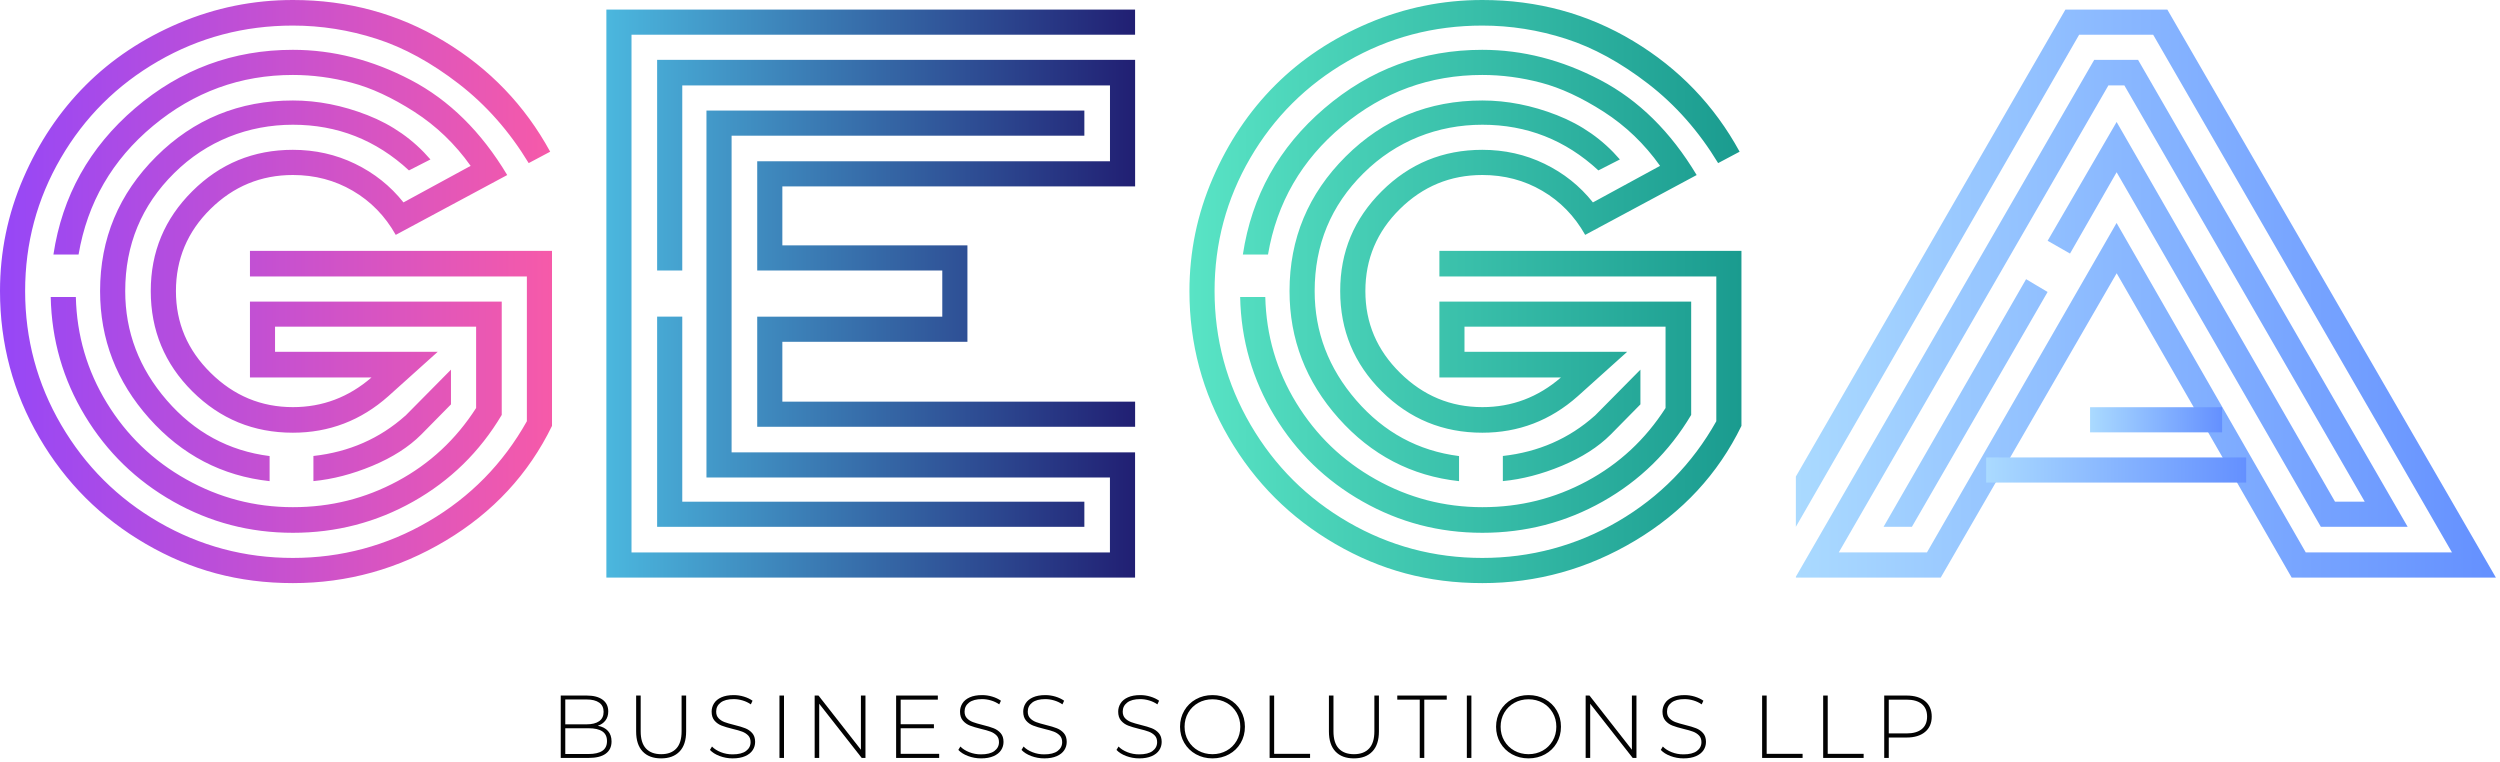 <svg width="561" height="171" viewBox="0 0 561 171" fill="none" xmlns="http://www.w3.org/2000/svg">
<g clip-path="url(#clip0_1_2)">
<path d="M136.44 164.04C136.97 164.64 137.23 165.42 137.23 166.38C137.23 167.57 136.8 168.48 135.93 169.12C135.06 169.76 133.78 170.08 132.07 170.08H125.83V156.08H131.67C133.19 156.08 134.37 156.39 135.22 157.01C136.07 157.63 136.49 158.51 136.49 159.66C136.49 160.46 136.28 161.13 135.86 161.68C135.44 162.23 134.87 162.62 134.15 162.86C135.15 163.05 135.91 163.44 136.44 164.04ZM126.85 156.96V162.54H131.63C132.86 162.54 133.8 162.3 134.46 161.83C135.12 161.36 135.45 160.66 135.45 159.74C135.45 158.82 135.12 158.14 134.46 157.67C133.8 157.2 132.86 156.96 131.63 156.96H126.85ZM135.16 168.49C135.86 168.02 136.21 167.29 136.21 166.3C136.21 165.31 135.86 164.59 135.16 164.12C134.46 163.65 133.43 163.42 132.07 163.42H126.85V169.2H132.07C133.43 169.2 134.46 168.96 135.16 168.49Z" fill="#020202"/>
<path d="M144.22 168.64C143.24 167.61 142.75 166.11 142.75 164.14V156.08H143.77V164.1C143.77 165.82 144.16 167.11 144.95 167.96C145.74 168.81 146.88 169.24 148.37 169.24C149.86 169.24 150.98 168.81 151.77 167.96C152.56 167.11 152.95 165.82 152.95 164.1V156.08H153.97V164.14C153.97 166.11 153.48 167.61 152.49 168.64C151.5 169.67 150.12 170.18 148.35 170.18C146.58 170.18 145.2 169.67 144.22 168.64Z" fill="#020202"/>
<path d="M161.48 169.65C160.55 169.3 159.83 168.84 159.31 168.28L159.77 167.52C160.26 168.04 160.93 168.46 161.76 168.79C162.59 169.12 163.47 169.28 164.39 169.28C165.72 169.28 166.73 169.03 167.41 168.52C168.09 168.01 168.43 167.35 168.43 166.54C168.43 165.91 168.25 165.41 167.89 165.04C167.53 164.67 167.08 164.38 166.55 164.18C166.02 163.98 165.3 163.77 164.39 163.56C163.36 163.31 162.54 163.06 161.92 162.82C161.3 162.58 160.77 162.21 160.34 161.71C159.91 161.21 159.69 160.54 159.69 159.7C159.69 159.02 159.87 158.4 160.23 157.83C160.59 157.26 161.14 156.81 161.88 156.48C162.62 156.15 163.54 155.98 164.65 155.98C165.42 155.98 166.18 156.09 166.93 156.32C167.68 156.55 168.32 156.85 168.87 157.24L168.49 158.06C167.93 157.67 167.31 157.38 166.64 157.18C165.97 156.98 165.3 156.88 164.65 156.88C163.36 156.88 162.38 157.14 161.71 157.66C161.04 158.18 160.71 158.85 160.71 159.68C160.71 160.31 160.89 160.81 161.25 161.18C161.61 161.55 162.06 161.84 162.59 162.04C163.12 162.24 163.85 162.45 164.77 162.68C165.8 162.93 166.62 163.18 167.23 163.42C167.84 163.66 168.37 164.02 168.8 164.51C169.23 165 169.45 165.65 169.45 166.48C169.45 167.16 169.27 167.78 168.9 168.34C168.53 168.9 167.97 169.35 167.21 169.68C166.45 170.01 165.52 170.18 164.41 170.18C163.38 170.18 162.41 170 161.48 169.65Z" fill="#020202"/>
<path d="M174.91 156.08H175.93V170.08H174.91V156.08Z" fill="#020202"/>
<path d="M194.21 156.08V170.08H193.37L183.83 157.92V170.08H182.81V156.08H183.67L193.19 168.24V156.08H194.21Z" fill="#020202"/>
<path d="M210.75 169.16V170.08H201.09V156.08H210.45V157H202.11V162.52H209.57V163.42H202.11V169.16H210.75Z" fill="#020202"/>
<path d="M217.22 169.65C216.29 169.3 215.57 168.84 215.05 168.28L215.51 167.52C216 168.04 216.67 168.46 217.5 168.79C218.33 169.12 219.21 169.28 220.13 169.28C221.46 169.28 222.47 169.03 223.15 168.52C223.83 168.01 224.17 167.35 224.17 166.54C224.17 165.91 223.99 165.41 223.63 165.04C223.27 164.67 222.82 164.38 222.29 164.18C221.76 163.98 221.04 163.77 220.13 163.56C219.1 163.31 218.28 163.06 217.66 162.82C217.04 162.58 216.51 162.21 216.08 161.71C215.65 161.21 215.43 160.54 215.43 159.7C215.43 159.02 215.61 158.4 215.97 157.83C216.33 157.26 216.88 156.81 217.62 156.48C218.36 156.15 219.28 155.98 220.39 155.98C221.16 155.98 221.92 156.09 222.67 156.32C223.42 156.55 224.06 156.85 224.61 157.24L224.23 158.06C223.67 157.67 223.05 157.38 222.38 157.18C221.71 156.98 221.04 156.88 220.39 156.88C219.1 156.88 218.12 157.14 217.45 157.66C216.78 158.18 216.45 158.85 216.45 159.68C216.45 160.31 216.63 160.81 216.99 161.18C217.35 161.55 217.8 161.84 218.33 162.04C218.86 162.24 219.59 162.45 220.51 162.68C221.54 162.93 222.36 163.18 222.97 163.42C223.58 163.66 224.11 164.02 224.54 164.51C224.97 165 225.19 165.65 225.19 166.48C225.19 167.16 225.01 167.78 224.64 168.34C224.27 168.9 223.71 169.35 222.95 169.68C222.19 170.01 221.26 170.18 220.15 170.18C219.12 170.18 218.15 170 217.22 169.65Z" fill="#020202"/>
<path d="M231.4 169.65C230.47 169.3 229.75 168.84 229.23 168.28L229.69 167.52C230.18 168.04 230.85 168.46 231.68 168.79C232.51 169.12 233.39 169.28 234.31 169.28C235.64 169.28 236.65 169.03 237.33 168.52C238.01 168.01 238.35 167.35 238.35 166.54C238.35 165.91 238.17 165.41 237.81 165.04C237.45 164.67 237 164.38 236.47 164.18C235.94 163.98 235.22 163.77 234.31 163.56C233.28 163.31 232.46 163.06 231.84 162.82C231.22 162.58 230.69 162.21 230.26 161.71C229.83 161.21 229.61 160.54 229.61 159.7C229.61 159.02 229.79 158.4 230.15 157.83C230.51 157.26 231.06 156.81 231.8 156.48C232.54 156.15 233.46 155.98 234.57 155.98C235.34 155.98 236.1 156.09 236.85 156.32C237.6 156.55 238.24 156.85 238.79 157.24L238.41 158.06C237.85 157.67 237.23 157.38 236.56 157.18C235.89 156.98 235.22 156.88 234.57 156.88C233.28 156.88 232.3 157.14 231.63 157.66C230.96 158.18 230.63 158.85 230.63 159.68C230.63 160.31 230.81 160.81 231.17 161.18C231.53 161.55 231.98 161.84 232.51 162.04C233.04 162.24 233.77 162.45 234.69 162.68C235.72 162.93 236.54 163.18 237.15 163.42C237.76 163.66 238.29 164.02 238.72 164.51C239.15 165 239.37 165.65 239.37 166.48C239.37 167.16 239.19 167.78 238.82 168.34C238.45 168.9 237.89 169.35 237.13 169.68C236.37 170.01 235.44 170.18 234.33 170.18C233.3 170.18 232.33 170 231.4 169.65Z" fill="#020202"/>
<path d="M252.71 169.65C251.78 169.3 251.06 168.84 250.54 168.28L251 167.52C251.49 168.04 252.16 168.46 252.99 168.79C253.82 169.12 254.7 169.28 255.62 169.28C256.95 169.28 257.96 169.03 258.64 168.52C259.32 168.01 259.66 167.35 259.66 166.54C259.66 165.91 259.48 165.41 259.12 165.04C258.76 164.67 258.31 164.38 257.78 164.18C257.25 163.98 256.53 163.77 255.62 163.56C254.59 163.31 253.77 163.06 253.15 162.82C252.53 162.58 252 162.21 251.57 161.71C251.14 161.21 250.92 160.54 250.92 159.7C250.92 159.02 251.1 158.4 251.46 157.83C251.82 157.26 252.37 156.81 253.11 156.48C253.85 156.15 254.77 155.98 255.88 155.98C256.65 155.98 257.41 156.09 258.16 156.32C258.91 156.55 259.55 156.85 260.1 157.24L259.72 158.06C259.16 157.67 258.54 157.38 257.87 157.18C257.2 156.98 256.53 156.88 255.88 156.88C254.59 156.88 253.61 157.14 252.94 157.66C252.27 158.18 251.94 158.85 251.94 159.68C251.94 160.31 252.12 160.81 252.48 161.18C252.84 161.55 253.29 161.84 253.82 162.04C254.35 162.24 255.08 162.45 256 162.68C257.03 162.93 257.85 163.18 258.46 163.42C259.07 163.66 259.6 164.02 260.03 164.51C260.46 165 260.68 165.65 260.68 166.48C260.68 167.16 260.5 167.78 260.13 168.34C259.76 168.9 259.2 169.35 258.44 169.68C257.68 170.01 256.75 170.18 255.64 170.18C254.61 170.18 253.64 170 252.71 169.65Z" fill="#020202"/>
<path d="M268.36 169.25C267.25 168.63 266.38 167.78 265.75 166.7C265.12 165.62 264.8 164.41 264.8 163.08C264.8 161.75 265.12 160.54 265.75 159.46C266.38 158.38 267.25 157.53 268.36 156.91C269.47 156.29 270.71 155.98 272.08 155.98C273.45 155.98 274.69 156.29 275.8 156.9C276.91 157.51 277.78 158.36 278.41 159.44C279.04 160.52 279.36 161.73 279.36 163.08C279.36 164.43 279.04 165.64 278.41 166.72C277.78 167.8 276.91 168.65 275.8 169.26C274.69 169.87 273.45 170.18 272.08 170.18C270.71 170.18 269.47 169.87 268.36 169.25ZM275.26 168.44C276.21 167.91 276.95 167.17 277.5 166.23C278.05 165.29 278.32 164.24 278.32 163.08C278.32 161.92 278.05 160.87 277.5 159.93C276.95 158.99 276.21 158.25 275.26 157.72C274.31 157.19 273.25 156.92 272.08 156.92C270.91 156.92 269.84 157.19 268.89 157.72C267.94 158.25 267.19 158.99 266.64 159.93C266.09 160.87 265.82 161.92 265.82 163.08C265.82 164.24 266.09 165.29 266.64 166.23C267.19 167.17 267.94 167.91 268.89 168.44C269.84 168.97 270.91 169.24 272.08 169.24C273.25 169.24 274.31 168.97 275.26 168.44Z" fill="#020202"/>
<path d="M284.9 156.08H285.92V169.16H293.98V170.08H284.9V156.08Z" fill="#020202"/>
<path d="M299.68 168.64C298.7 167.61 298.21 166.11 298.21 164.14V156.08H299.23V164.1C299.23 165.82 299.62 167.11 300.41 167.96C301.2 168.81 302.34 169.24 303.83 169.24C305.32 169.24 306.44 168.81 307.23 167.96C308.02 167.11 308.41 165.82 308.41 164.1V156.08H309.43V164.14C309.43 166.11 308.94 167.61 307.95 168.64C306.96 169.67 305.58 170.18 303.81 170.18C302.04 170.18 300.66 169.67 299.68 168.64Z" fill="#020202"/>
<path d="M318.59 157H313.55V156.08H324.65V157H319.61V170.08H318.59V157Z" fill="#020202"/>
<path d="M329.16 156.08H330.18V170.08H329.16V156.08Z" fill="#020202"/>
<path d="M339.28 169.25C338.17 168.63 337.3 167.78 336.67 166.7C336.04 165.62 335.72 164.41 335.72 163.08C335.72 161.75 336.04 160.54 336.67 159.46C337.3 158.38 338.17 157.53 339.28 156.91C340.39 156.29 341.63 155.98 343 155.98C344.37 155.98 345.61 156.29 346.72 156.9C347.83 157.51 348.7 158.36 349.33 159.44C349.96 160.52 350.28 161.73 350.28 163.08C350.28 164.43 349.96 165.64 349.33 166.72C348.7 167.8 347.83 168.65 346.72 169.26C345.61 169.87 344.37 170.18 343 170.18C341.63 170.18 340.39 169.87 339.28 169.25ZM346.18 168.44C347.13 167.91 347.87 167.17 348.42 166.23C348.97 165.29 349.24 164.24 349.24 163.08C349.24 161.92 348.97 160.87 348.42 159.93C347.87 158.99 347.13 158.25 346.18 157.72C345.23 157.19 344.17 156.92 343 156.92C341.83 156.92 340.76 157.19 339.81 157.72C338.86 158.25 338.11 158.99 337.56 159.93C337.01 160.87 336.74 161.92 336.74 163.08C336.74 164.24 337.01 165.29 337.56 166.23C338.11 167.17 338.86 167.91 339.81 168.44C340.76 168.97 341.83 169.24 343 169.24C344.17 169.24 345.23 168.97 346.18 168.44Z" fill="#020202"/>
<path d="M367.22 156.08V170.08H366.38L356.84 157.92V170.08H355.82V156.08H356.68L366.2 168.24V156.08H367.22Z" fill="#020202"/>
<path d="M374.85 169.65C373.92 169.3 373.2 168.84 372.68 168.28L373.14 167.52C373.63 168.04 374.3 168.46 375.13 168.79C375.96 169.12 376.84 169.28 377.76 169.28C379.09 169.28 380.1 169.03 380.78 168.52C381.46 168.01 381.8 167.35 381.8 166.54C381.8 165.91 381.62 165.41 381.26 165.04C380.9 164.67 380.45 164.38 379.92 164.18C379.39 163.98 378.67 163.77 377.76 163.56C376.73 163.31 375.91 163.06 375.29 162.82C374.67 162.58 374.14 162.21 373.71 161.71C373.28 161.21 373.06 160.54 373.06 159.7C373.06 159.02 373.24 158.4 373.6 157.83C373.96 157.26 374.51 156.81 375.25 156.48C375.99 156.15 376.91 155.98 378.02 155.98C378.79 155.98 379.55 156.09 380.3 156.32C381.05 156.55 381.69 156.85 382.24 157.24L381.86 158.06C381.3 157.67 380.68 157.38 380.01 157.18C379.34 156.98 378.67 156.88 378.02 156.88C376.73 156.88 375.75 157.14 375.08 157.66C374.41 158.18 374.08 158.85 374.08 159.68C374.08 160.31 374.26 160.81 374.62 161.18C374.98 161.55 375.43 161.84 375.96 162.04C376.49 162.24 377.22 162.45 378.14 162.68C379.17 162.93 379.99 163.18 380.6 163.42C381.21 163.66 381.74 164.02 382.17 164.51C382.6 165 382.82 165.65 382.82 166.48C382.82 167.16 382.64 167.78 382.27 168.34C381.9 168.9 381.34 169.35 380.58 169.68C379.82 170.01 378.89 170.18 377.78 170.18C376.75 170.18 375.78 170 374.85 169.65Z" fill="#020202"/>
<path d="M395.42 156.08H396.44V169.16H404.5V170.08H395.42V156.08Z" fill="#020202"/>
<path d="M409.12 156.08H410.14V169.16H418.2V170.08H409.12V156.08Z" fill="#020202"/>
<path d="M431.98 157.33C432.98 158.16 433.48 159.32 433.48 160.8C433.48 162.28 432.98 163.42 431.98 164.25C430.98 165.08 429.6 165.5 427.84 165.5H423.84V170.08H422.82V156.08H427.84C429.6 156.08 430.98 156.5 431.98 157.33ZM431.26 163.6C432.05 162.95 432.44 162.01 432.44 160.8C432.44 159.59 432.05 158.65 431.26 157.99C430.47 157.33 429.33 157 427.84 157H423.84V164.58H427.84C429.33 164.58 430.47 164.25 431.26 163.6Z" fill="#020202"/>
<path d="M118.23 94.54V62.04H56.09V56.3H123.87V95.57C118.61 106.37 110.66 114.95 100.03 121.31C89.4 127.67 77.97 130.85 65.73 130.85C53.49 130.85 42.85 127.93 32.76 122.08C22.68 116.24 14.69 108.27 8.82 98.19C2.94 88.1 0 77.14 0 65.32C0 56.5 1.74 48.06 5.23 39.99C8.72 31.92 13.38 24.97 19.23 19.12C25.08 13.27 32.06 8.63 40.2 5.17C48.33 1.73 56.84 0 65.73 0C78.1 0 89.4 3.08 99.62 9.23C109.84 15.38 117.79 23.65 123.46 34.04L118.64 36.6C114.33 29.49 109.1 23.56 102.95 18.81C96.8 14.06 90.65 10.69 84.49 8.71C78.34 6.73 72.08 5.74 65.73 5.74C54.79 5.74 44.71 8.41 35.48 13.74C26.25 19.07 18.97 26.32 13.64 35.48C8.31 44.64 5.64 54.59 5.64 65.32C5.64 76.05 8.34 86.13 13.74 95.36C19.14 104.59 26.45 111.87 35.68 117.2C44.91 122.53 54.92 125.2 65.72 125.2C76.52 125.2 86.81 122.47 96.17 117C105.53 111.53 112.88 104.05 118.22 94.54H118.23ZM88.8 52.7C86.41 48.46 83.19 45.16 79.16 42.81C75.13 40.45 70.65 39.27 65.73 39.27C58.55 39.27 52.38 41.82 47.22 46.91C42.06 52 39.48 58.14 39.48 65.32C39.48 72.5 42.08 78.55 47.27 83.67C52.46 88.8 58.62 91.36 65.73 91.36C72.36 91.36 78.24 89.14 83.37 84.7H56.09V67.68H112.59V93.11C107.67 101.38 101.05 107.86 92.75 112.54C84.45 117.22 75.44 119.56 65.73 119.56C56.02 119.56 47.14 117.22 38.86 112.54C30.59 107.86 23.99 101.45 19.07 93.31C14.15 85.18 11.58 76.29 11.38 66.65H17.02C17.23 75.26 19.55 83.19 23.99 90.44C28.43 97.69 34.36 103.4 41.78 107.56C49.2 111.73 57.18 113.81 65.72 113.81C74.26 113.81 81.95 111.86 89.2 107.97C96.45 104.07 102.32 98.61 106.84 91.56V73.31H61.72V78.95H98.22L87.15 88.9C81 94.37 73.85 97.1 65.72 97.1C56.9 97.1 49.38 94.01 43.16 87.82C36.94 81.63 33.83 74.13 33.83 65.31C33.83 56.49 36.94 49.09 43.16 42.9C49.38 36.71 56.9 33.62 65.72 33.62C70.71 33.62 75.36 34.66 79.67 36.75C83.98 38.84 87.6 41.72 90.54 45.42L105.61 37.22C102.12 32.3 97.9 28.25 92.95 25.07C87.99 21.89 83.31 19.72 78.9 18.56C74.49 17.4 70.1 16.82 65.72 16.82C53.96 16.82 43.5 20.63 34.34 28.25C25.18 35.87 19.61 45.49 17.63 57.11H11.99C13.97 43.99 20.07 33.05 30.29 24.3C40.51 15.55 52.32 11.18 65.72 11.18C74.74 11.18 83.56 13.44 92.18 17.95C100.8 22.46 108 29.57 113.82 39.28L88.8 52.71V52.7ZM60.5 102.33V107.97C49.84 106.81 40.83 102.11 33.48 93.87C26.13 85.63 22.46 76.11 22.46 65.31C22.46 53.55 26.66 43.49 35.07 35.11C43.48 26.74 53.7 22.55 65.73 22.55C71.27 22.55 76.84 23.64 82.44 25.83C88.04 28.02 92.76 31.33 96.59 35.78L91.77 38.24C84.39 31.41 75.7 27.99 65.73 27.99C55.76 27.99 46.38 31.61 39.07 38.86C31.75 46.11 28.1 54.93 28.1 65.32C28.1 74.48 31.21 82.65 37.43 89.83C43.65 97.01 51.34 101.18 60.5 102.34V102.33ZM90.95 93.31L101.2 82.95V90.74L94.53 97.51C91.73 100.31 88.07 102.65 83.56 104.53C79.05 106.41 74.64 107.55 70.33 107.96V102.32C78.33 101.43 85.2 98.42 90.94 93.3L90.95 93.31Z" fill="url(#paint0_linear_1_2)"/>
<path d="M164.17 101.51H254.71V129.61H136.07V2.15H254.71V7.79H141.71V123.97H249.07V107.15H158.53V24.81H243.33V30.45H164.17V101.51ZM147.46 60.7V13.43H254.72V41.83H175.56V55.06H217.09V76.7H175.56V90.13H254.72V95.77H169.92V71.06H211.45V60.7H169.92V36.19H249.08V19.17H153.1V60.7H147.46ZM243.33 112.58V118.22H147.46V71.05H153.1V112.58H243.33Z" fill="url(#paint1_linear_1_2)"/>
<path d="M385.14 94.54V62.04H323V56.3H390.78V95.57C385.52 106.37 377.57 114.95 366.94 121.31C356.31 127.67 344.88 130.85 332.64 130.85C320.4 130.85 309.76 127.93 299.67 122.08C289.59 116.24 281.6 108.27 275.73 98.19C269.85 88.11 266.91 77.15 266.91 65.33C266.91 56.51 268.65 48.07 272.14 40C275.63 31.93 280.29 24.98 286.14 19.13C291.98 13.29 298.97 8.64 307.11 5.18C315.24 1.73 323.75 0 332.64 0C345.01 0 356.31 3.08 366.53 9.23C376.75 15.38 384.7 23.65 390.37 34.04L385.55 36.6C381.24 29.49 376.01 23.56 369.86 18.81C363.71 14.06 357.56 10.69 351.4 8.71C345.25 6.73 338.99 5.74 332.64 5.74C321.7 5.74 311.62 8.41 302.39 13.74C293.16 19.07 285.88 26.32 280.55 35.48C275.22 44.64 272.55 54.59 272.55 65.32C272.55 76.05 275.25 86.13 280.65 95.36C286.05 104.59 293.36 111.87 302.59 117.2C311.82 122.53 321.83 125.2 332.63 125.2C343.43 125.2 353.72 122.47 363.08 117C372.44 111.53 379.79 104.05 385.13 94.54H385.14ZM355.71 52.7C353.32 48.46 350.1 45.16 346.07 42.81C342.04 40.45 337.56 39.27 332.64 39.27C325.46 39.27 319.29 41.82 314.13 46.91C308.97 52 306.39 58.14 306.39 65.32C306.39 72.5 308.99 78.55 314.18 83.67C319.37 88.8 325.53 91.36 332.64 91.36C339.27 91.36 345.15 89.14 350.28 84.7H323V67.68H379.5V93.11C374.58 101.38 367.96 107.86 359.66 112.54C351.36 117.22 342.35 119.56 332.64 119.56C322.93 119.56 314.05 117.22 305.77 112.54C297.5 107.86 290.9 101.45 285.98 93.31C281.06 85.18 278.49 76.29 278.29 66.65H283.93C284.14 75.26 286.46 83.19 290.9 90.44C295.34 97.69 301.27 103.4 308.69 107.56C316.11 111.73 324.09 113.81 332.63 113.81C341.17 113.81 348.86 111.86 356.11 107.97C363.36 104.07 369.23 98.61 373.75 91.56V73.31H328.63V78.95H365.13L354.06 88.9C347.91 94.37 340.76 97.1 332.63 97.1C323.81 97.1 316.29 94.01 310.07 87.82C303.85 81.63 300.74 74.13 300.74 65.31C300.74 56.49 303.85 49.09 310.07 42.9C316.29 36.71 323.81 33.62 332.63 33.62C337.62 33.62 342.27 34.66 346.58 36.75C350.89 38.84 354.51 41.72 357.45 45.42L372.52 37.22C369.03 32.3 364.81 28.25 359.86 25.07C354.9 21.89 350.22 19.72 345.81 18.56C341.4 17.4 337.01 16.82 332.63 16.82C320.87 16.82 310.41 20.63 301.25 28.25C292.09 35.87 286.52 45.49 284.54 57.11H278.9C280.88 43.99 286.98 33.05 297.2 24.3C307.42 15.55 319.23 11.18 332.63 11.18C341.65 11.18 350.47 13.44 359.09 17.95C367.71 22.46 374.91 29.57 380.73 39.28L355.71 52.71V52.7ZM327.41 102.33V107.97C316.75 106.81 307.74 102.11 300.39 93.87C293.04 85.63 289.37 76.11 289.37 65.31C289.37 53.55 293.57 43.49 301.98 35.11C310.39 26.74 320.61 22.55 332.64 22.55C338.18 22.55 343.75 23.64 349.35 25.83C354.95 28.02 359.67 31.33 363.5 35.78L358.68 38.24C351.3 31.41 342.61 27.99 332.64 27.99C322.67 27.99 313.29 31.61 305.98 38.86C298.66 46.11 295.01 54.93 295.01 65.32C295.01 74.48 298.12 82.65 304.34 89.83C310.56 97.01 318.25 101.18 327.41 102.34V102.33ZM357.86 93.31L368.11 82.95V90.74L361.44 97.51C358.64 100.31 354.98 102.65 350.47 104.53C345.96 106.41 341.55 107.55 337.24 107.96V102.32C345.24 101.43 352.11 98.42 357.85 93.3L357.86 93.31Z" fill="url(#paint2_linear_1_2)"/>
<path d="M473.12 19.17L412.62 123.96H432.41L474.96 50.03L517.41 123.96H550.22L483.17 7.79H466.56L402.99 118.22V106.94L463.48 2.15H486.35L560.08 129.61H514.25L474.98 61.32L435.5 129.61H403V129.4L469.94 13.43H479.78L540.28 118.22H520.8L474.97 38.65L464.51 56.9L459.49 54.03L474.97 27.37L523.98 112.58H530.65L476.71 19.17H473.12ZM454.66 62.65L459.48 65.52L429.03 118.22H422.67L454.66 62.64V62.65Z" fill="url(#paint3_linear_1_2)"/>
<path d="M469.01 91.38V97.02H498.64V91.38H469.01Z" fill="url(#paint4_linear_1_2)"/>
<path d="M445.7 102.65V108.29H504.04V102.65H445.7Z" fill="url(#paint5_linear_1_2)"/>
</g>
<defs>
<linearGradient id="paint0_linear_1_2" x1="0" y1="65.42" x2="123.87" y2="65.42" gradientUnits="userSpaceOnUse">
<stop stop-color="#9647F7"/>
<stop offset="1" stop-color="#F65AA9"/>
</linearGradient>
<linearGradient id="paint1_linear_1_2" x1="136.07" y1="65.88" x2="254.71" y2="65.88" gradientUnits="userSpaceOnUse">
<stop stop-color="#4BB7DE"/>
<stop offset="1" stop-color="#211F73"/>
</linearGradient>
<linearGradient id="paint2_linear_1_2" x1="266.91" y1="65.42" x2="390.78" y2="65.42" gradientUnits="userSpaceOnUse">
<stop stop-color="#59E4C5"/>
<stop offset="1" stop-color="#1A9B8F"/>
</linearGradient>
<linearGradient id="paint3_linear_1_2" x1="402.98" y1="65.88" x2="560.07" y2="65.88" gradientUnits="userSpaceOnUse">
<stop stop-color="#AADAFF"/>
<stop offset="1" stop-color="#6490FF"/>
</linearGradient>
<linearGradient id="paint4_linear_1_2" x1="469.01" y1="94.19" x2="498.64" y2="94.19" gradientUnits="userSpaceOnUse">
<stop stop-color="#AADAFF"/>
<stop offset="1" stop-color="#6490FF"/>
</linearGradient>
<linearGradient id="paint5_linear_1_2" x1="445.7" y1="105.47" x2="504.04" y2="105.47" gradientUnits="userSpaceOnUse">
<stop stop-color="#AADAFF"/>
<stop offset="1" stop-color="#6490FF"/>
</linearGradient>
<clipPath id="clip0_1_2">
<rect width="560.07" height="170.18" fill="white"/>
</clipPath>
</defs>
</svg>
